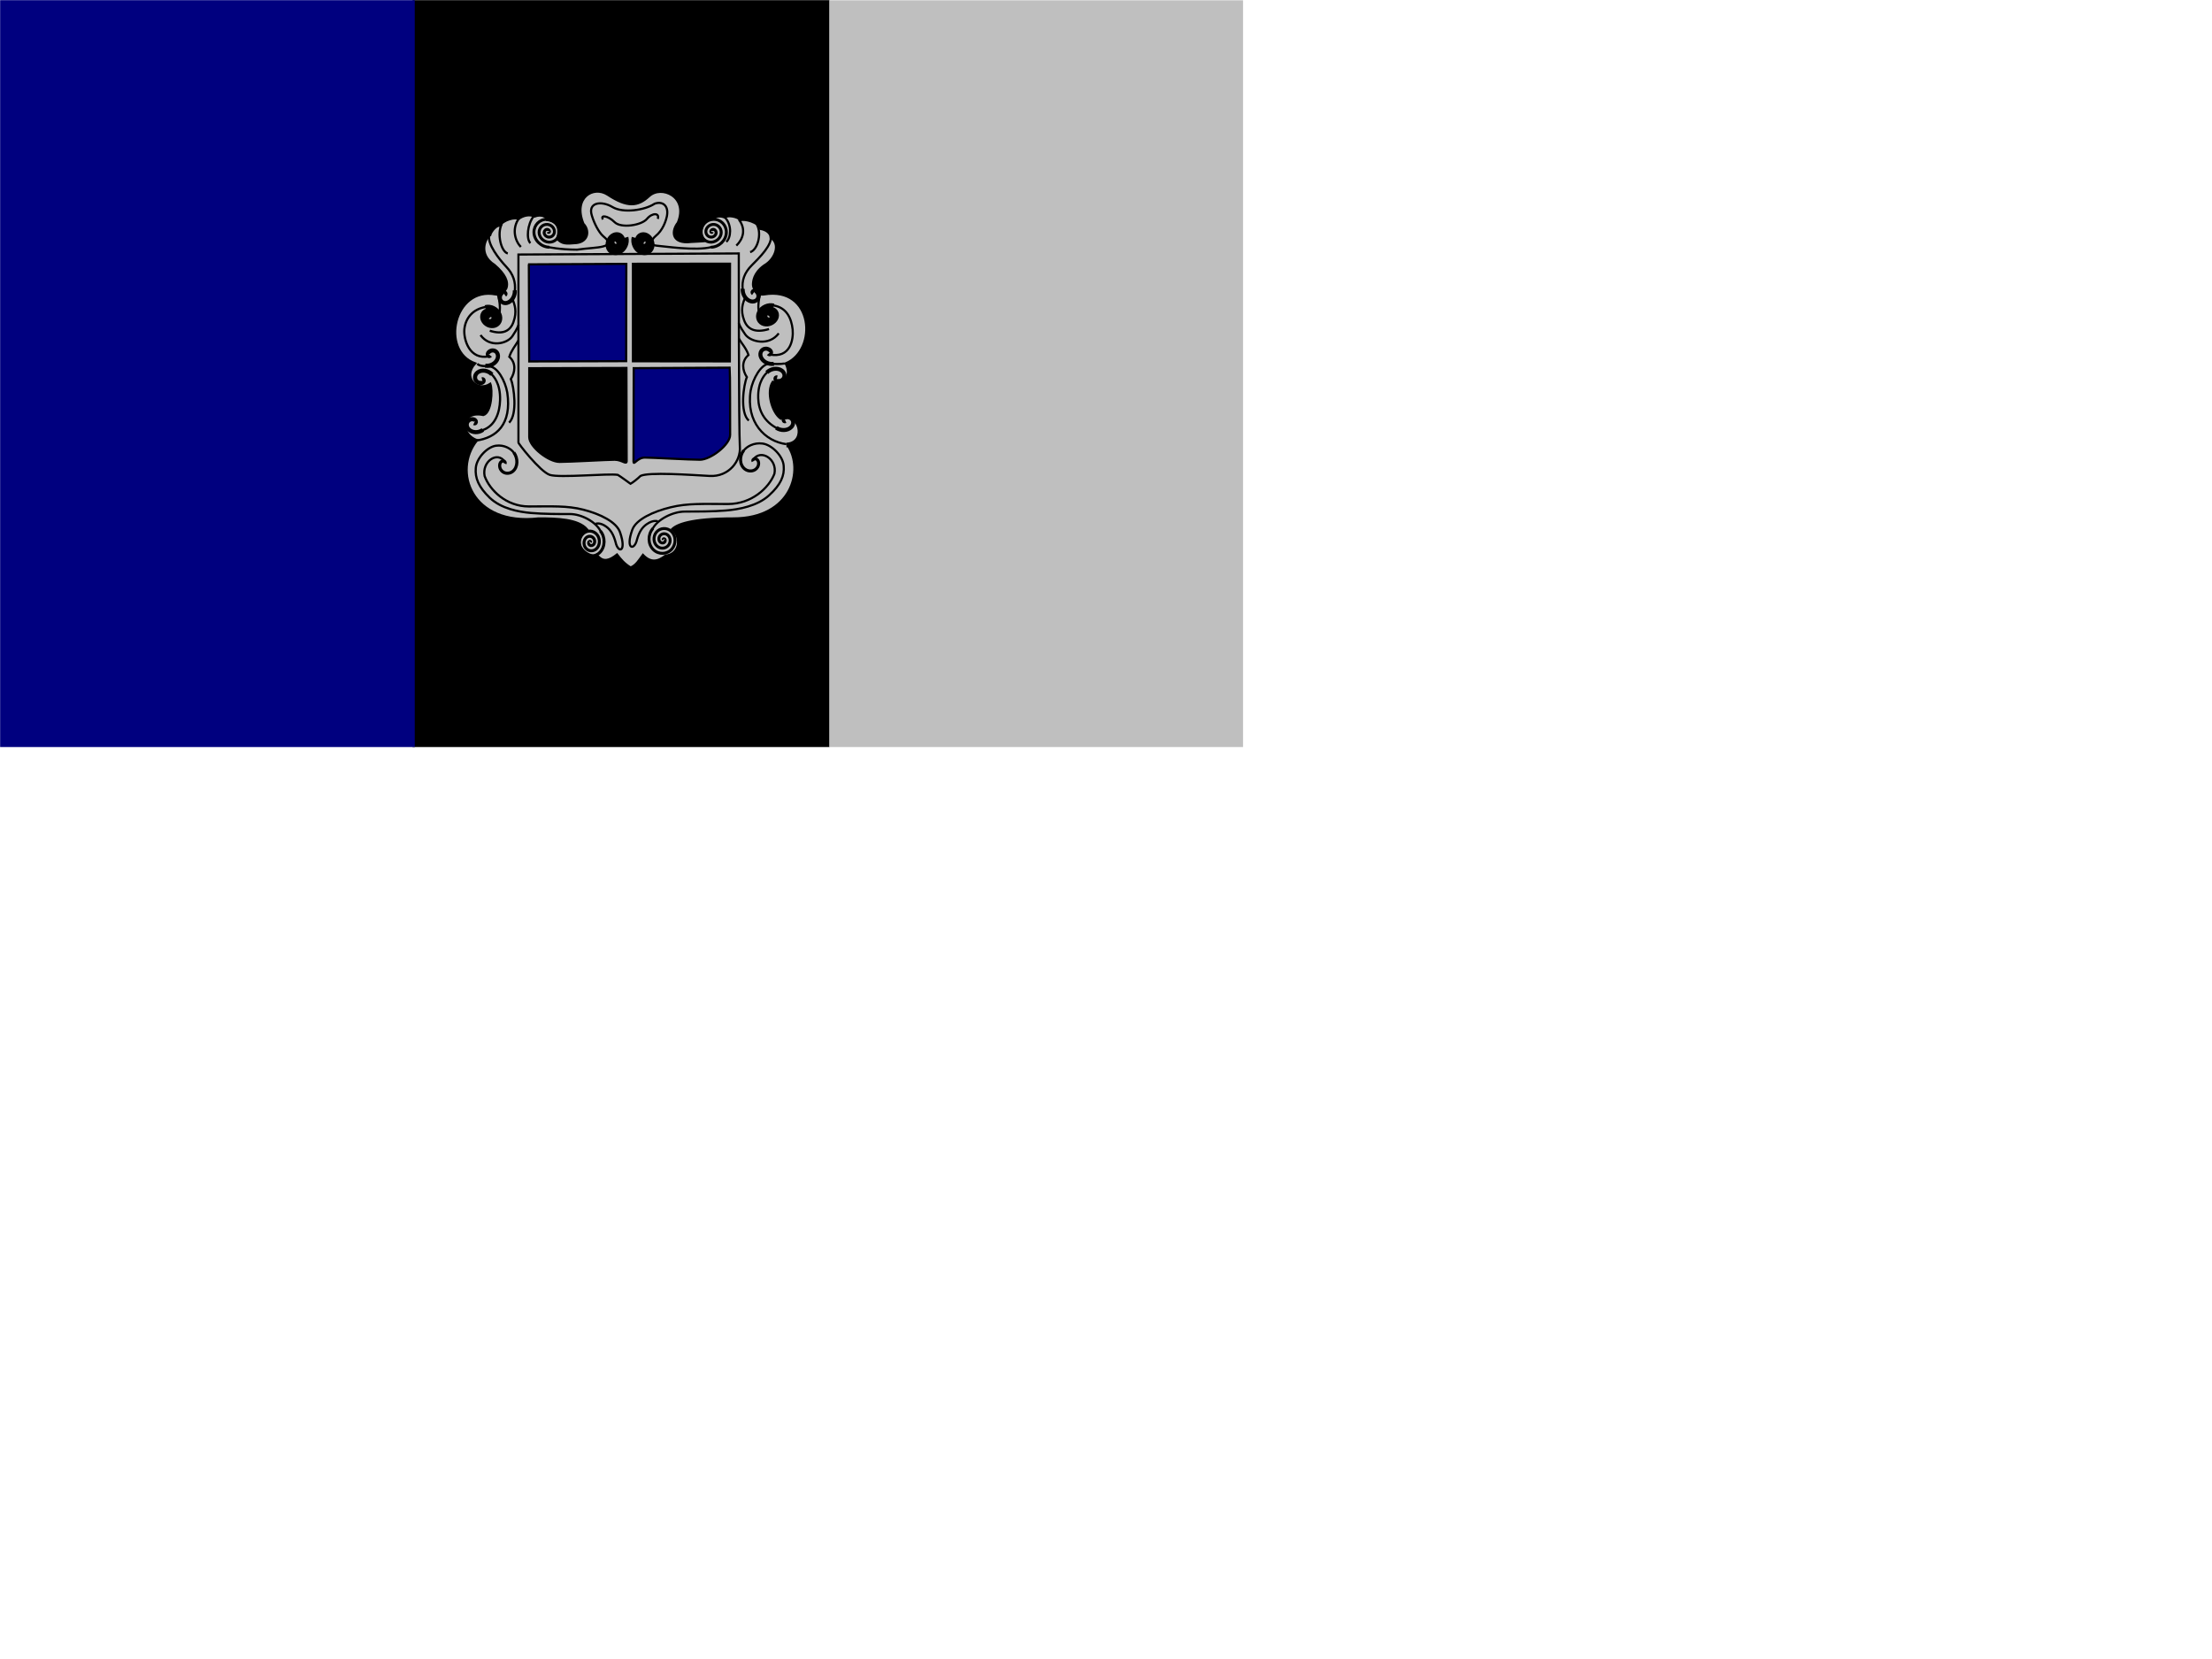 <?xml version="1.0"?><svg width="640" height="480" xmlns="http://www.w3.org/2000/svg">
 <g>
  <title>Layer 1</title>
  <path fill="none" fill-rule="evenodd" stroke="#bf8500" stroke-width="1.473" id="path1260" d="m152.269,105.576l30.035,-0.089c0,0 0.068,27.584 0.068,28.927c0,1.343 -1.403,0.363 -3.739,0.363c-2.336,0 -13.632,-0.083 -16.969,-0.083c-3.337,0 -9.394,-4.7 -9.394,-7.722c0,-3.021 0,-21.061 0,-21.397l0,0l0,0l0,0z"/>
  <path fill="none" fill-rule="evenodd" stroke="#000000" stroke-width="0.625" id="path1261" d="m153.125,106.537l28.125,-0.083c0,0 0.064,25.676 0.064,26.926c0,1.25 -1.314,-0.364 -3.501,-0.364c-2.188,0 -12.812,0.625 -15.938,0.625c-3.125,0 -8.75,-4.375 -8.75,-7.187c0,-2.812 0,-19.605 0,-19.917l0,0l0,0z"/>
  <rect fill="#000000" fill-rule="evenodd" y="0.048" x="119.375" width="120.625" id="rect1263" height="216.094"/>
  <rect fill="#bfbfbf" fill-rule="evenodd" y="0.087" x="240" width="119.648" id="rect1264" height="216.055"/>
  <path fill="#bfbfbf" fill-rule="evenodd" stroke="#000000" stroke-width="0.625" id="path1074" d="m227.86,128.823c4.883,7.103 1.198,21.171 -15.653,21.171c-12.449,0 -16.426,1.776 -17.758,3.108c2.836,2.487 2.168,7.327 -1.892,7.663c-2.224,1.737 -4.263,2.155 -6.543,-0.224c-1.104,1.486 -1.927,2.987 -3.552,3.659c-1.849,-1.12 -2.784,-2.294 -3.939,-3.767c-2.22,1.776 -3.927,2.224 -5.479,0.496c-4.792,0 -7.577,-4.892 -3.185,-7.775c-2.56,-2.991 -8.707,-3.159 -14.034,-3.159c-19.534,2.22 -24.982,-13.814 -17.758,-22.641c-4.888,-1.539 -4.912,-8.685 1.78,-7.271c2.407,-0.667 2.713,-7.28 2.016,-9.045c-3.717,2.473 -8.195,-1.753 -4.379,-5.907c-10.15,-3.56 -6.198,-22.273 5.911,-19.952c2.176,0.397 2.448,-0.853 3.108,-1.776c0.66,-1.875 -0.332,-4.103 -3.44,-6.767c-4.883,-3.108 -2.552,-7.883 -1.232,-8.595c0.216,-1.056 1.913,-3.046 2.802,-2.701c0.888,-1.725 4.673,-2.671 5.309,-1.915c1.496,-1.176 3.452,-1.444 4.724,-0.776c1.888,-0.732 3.564,0.048 3.603,1c3.12,0.392 3.857,2.659 2.896,5.383c1.392,1.604 2.556,1.552 5.659,1.276c3.552,-0.444 3.759,-3.776 1.983,-5.551c-3.108,-7.547 2.835,-11.119 6.995,-8.435c5.759,3.817 8.779,3.419 11.987,0.444c3.568,-3.309 11.439,0.116 8.331,7.663c-1.776,2.22 -1.961,5.711 2.767,5.655c0.527,-0.112 4.987,-0.228 5.207,-0.375c-2.469,-2.444 -0.508,-6.404 2.616,-6.452c0.212,-0.664 1.78,-0.9 3.052,-0.28c0.599,-0.836 3.676,-0.332 4.5,0.728c1.16,-0.452 5.236,0.604 5.719,2.5c2.108,0.384 3.008,1.543 3,2.599c2.905,1.616 1.384,6.172 -1.892,7.999c-3.108,2.22 -3.224,4.699 -3.224,5.586c0,0.888 0.948,3.174 3.22,2.788c14.287,-2.408 15.596,16.094 6.215,19.978c1.413,2.62 0.763,5.846 -3.72,5.312c-1.931,2.848 -0.251,8.935 2.301,10.659c5.327,-2.269 7.553,6.682 1.978,7.254l0,0.444l0,0l0,0l0,0l0,0l0,0l0,0l0,0l0,0l0,0l0,0l0,0l0,0l0,0l0,0l0,0l0,0l0,0z"/>
  <path fill="none" fill-rule="evenodd" stroke="#000000" stroke-width="1.159" id="path1077" d="m222.344,102.338c0.302,0.364 0.721,0.086 0.753,-0.254c0.067,-0.716 -0.845,-1.228 -1.529,-1.209c-1.21,0.034 -1.789,1.182 -1.482,2.223c0.448,1.519 2.288,2.424 3.811,2.164"/>
  <path fill="none" fill-rule="evenodd" stroke="#000000" stroke-width="1.159" id="path1079" d="m222.344,91.344c0.101,-0.121 0.24,-0.029 0.251,0.085c0.022,0.239 -0.282,0.409 -0.51,0.403c-0.403,-0.011 -0.596,-0.394 -0.494,-0.741c0.149,-0.506 0.763,-0.808 1.27,-0.721c0.674,0.115 0.974,0.783 0.737,1.397c-0.297,0.77 -1.248,1.214 -2.031,1.039c-0.946,-0.211 -1.355,-1.173 -0.98,-2.054c0.441,-1.035 1.734,-1.623 2.792,-1.358c1.218,0.305 1.738,1.564 1.223,2.71c-0.583,1.3 -2.221,2.032 -3.552,1.676c-1.491,-0.399 -2.121,-1.954 -1.466,-3.367c0.725,-1.566 2.708,-2.442 4.313,-1.994"/>
  <path fill="none" fill-rule="evenodd" stroke="#000000" stroke-width="1.159" id="path1082" d="m178.308,70.216c0.121,-0.101 0.029,-0.24 -0.085,-0.251c-0.239,-0.022 -0.409,0.282 -0.403,0.51c0.011,0.403 0.394,0.596 0.741,0.494c0.506,-0.149 0.808,-0.763 0.721,-1.27c-0.115,-0.674 -0.783,-0.974 -1.397,-0.737c-0.77,0.297 -1.214,1.248 -1.039,2.031c0.211,0.946 1.173,1.355 2.054,0.98c1.035,-0.441 1.623,-1.734 1.358,-2.792c-0.305,-1.218 -1.564,-1.738 -2.71,-1.223c-1.3,0.583 -2.032,2.221 -1.676,3.552c0.399,1.491 1.954,2.121 3.367,1.466c1.566,-0.725 2.442,-2.708 1.994,-4.313"/>
  <path fill="none" fill-rule="evenodd" stroke="#000000" stroke-width="1.159" id="path1083" d="m186.271,70.229c-0.121,-0.101 -0.029,-0.24 0.085,-0.251c0.239,-0.022 0.409,0.282 0.403,0.51c-0.011,0.403 -0.394,0.596 -0.741,0.494c-0.506,-0.149 -0.808,-0.763 -0.721,-1.27c0.115,-0.674 0.783,-0.974 1.397,-0.737c0.771,0.297 1.214,1.248 1.039,2.031c-0.211,0.946 -1.173,1.355 -2.054,0.98c-1.035,-0.441 -1.623,-1.734 -1.358,-2.792c0.305,-1.218 1.564,-1.738 2.71,-1.223c1.3,0.583 2.032,2.221 1.676,3.552c-0.399,1.491 -1.954,2.121 -3.367,1.466c-1.566,-0.725 -2.442,-2.708 -1.994,-4.313"/>
  <path fill="none" fill-rule="evenodd" stroke="#000000" stroke-width="0.843" id="path1084" d="m191.909,156.138c-0.103,-0.179 0.102,-0.305 0.259,-0.266c0.331,0.084 0.382,0.532 0.241,0.806c-0.25,0.485 -0.872,0.542 -1.275,0.256c-0.588,-0.416 -0.633,-1.302 -0.222,-1.879c0.545,-0.765 1.61,-0.82 2.291,-0.247c0.854,0.718 0.893,2.081 0.204,2.951c-0.832,1.051 -2.352,1.102 -3.308,0.238c-1.124,-1.016 -1.154,-2.861 -0.186,-4.023c1.116,-1.339 3.095,-1.386 4.324,-0.229c1.394,1.313 1.417,3.643 0.168,5.095c-1.399,1.627 -3.838,1.67 -5.34,0.219c-1.665,-1.608 -1.68,-4.425 -0.15,-6.167"/>
  <path fill="none" fill-rule="evenodd" stroke="#000000" stroke-width="0.878" id="path1085" d="m217.881,133.502c-0.267,-0.523 0.342,-0.87 0.787,-0.742c0.939,0.269 1.011,1.564 0.561,2.34c-0.797,1.373 -2.595,1.484 -3.708,0.628c-1.623,-1.248 -1.611,-3.799 -0.335,-5.422"/>
  <path fill="none" fill-rule="evenodd" stroke="#000000" stroke-width="0.843" id="path1087" d="m206.083,67.132c-0.063,0.197 -0.294,0.131 -0.371,-0.012c-0.162,-0.301 0.135,-0.641 0.433,-0.722c0.527,-0.143 0.988,0.278 1.049,0.768c0.089,0.715 -0.534,1.346 -1.237,1.432c-0.933,0.114 -1.692,-0.635 -1.728,-1.524c-0.046,-1.115 0.933,-2.063 2.04,-2.142c1.337,-0.095 2.4,0.992 2.407,2.281c0.008,1.515 -1.333,2.782 -2.844,2.852c-1.741,0.08 -3.111,-1.349 -3.086,-3.037c0.028,-1.915 1.733,-3.503 3.647,-3.562c2.144,-0.065 3.822,1.706 3.765,3.794c-0.064,2.314 -2.133,4.225 -4.451,4.272"/>
  <path fill="none" fill-rule="evenodd" stroke="#000000" stroke-width="0.843" id="path1088" d="m158.566,67.132c0.063,0.197 0.294,0.131 0.371,-0.012c0.162,-0.301 -0.135,-0.641 -0.433,-0.722c-0.527,-0.143 -0.988,0.278 -1.049,0.768c-0.089,0.715 0.534,1.346 1.237,1.432c0.933,0.114 1.692,-0.635 1.728,-1.524c0.046,-1.115 -0.933,-2.063 -2.04,-2.142c-1.337,-0.095 -2.4,0.992 -2.407,2.281c-0.008,1.515 1.333,2.782 2.844,2.852c1.741,0.08 3.111,-1.349 3.086,-3.037c-0.028,-1.915 -1.733,-3.503 -3.647,-3.562c-2.144,-0.065 -3.822,1.706 -3.765,3.794c0.064,2.314 2.133,4.225 4.451,4.272"/>
  <path fill="none" fill-rule="evenodd" stroke="#000000" stroke-width="0.625" id="path1090" d="m217.923,132.98c2.188,-3.203 7.039,-0.129 6.139,4.099c-1.562,4.062 -6.562,8.75 -13.438,8.75c-6.875,0 -11.622,-0.275 -16.562,0.938c-5,1.214 -10.046,3.498 -11.126,6.524c-2.101,5.804 0.634,6.102 1.37,2.809c0.625,-2.188 1.478,-3.513 2.79,-4.425c1.996,-1.388 3.217,-0.846 3.217,-0.846"/>
  <path fill="none" fill-rule="evenodd" stroke="#000000" stroke-width="0.625" id="path1091" d="m188.805,153.036c1.397,-2.776 5.882,-5.019 9.32,-5.019c3.438,0 8.125,0 11.875,-0.312c3.75,-0.312 9.062,-1.25 12.5,-4.375c3.438,-3.125 4.5,-5.729 4.247,-8.548c-0.202,-2.868 -3.456,-6.102 -6.122,-6.452c-2.497,-0.335 -4.65,0.881 -5.478,2.096"/>
  <path fill="none" fill-rule="evenodd" stroke="#000000" stroke-width="0.625" id="path1092" d="m224.727,123.858c-3.61,-1.924 -5.237,-5.023 -5.352,-8.654c-0.157,-4.978 2.109,-7.007 2.635,-7.503"/>
  <path fill="none" fill-rule="evenodd" stroke="#000000" stroke-width="0.625" id="path1093" d="m227.533,128.511c-6.128,-0.78 -11.777,-6.295 -10.346,-15.494c0.625,-3.438 3.047,-7.812 5.547,-7.812c0.977,0.117 3.086,0.195 4.297,-0.039"/>
  <path fill="none" fill-rule="evenodd" stroke="#000000" stroke-width="0.625" id="path1094" d="m223.75,88.368c3.828,0.586 5.235,3.689 5.586,6.953c0.283,2.997 -0.7,8.429 -6.65,7.244"/>
  <path fill="none" fill-rule="evenodd" stroke="#000000" stroke-width="0.625" id="path1095" d="m220.156,91.806c-1.562,-2.5 -0.156,-6.914 -0.156,-6.914"/>
  <path fill="none" fill-rule="evenodd" stroke="#000000" stroke-width="0.625" id="path1096" d="m222.5,95.204c-4.062,1.25 -6.25,0 -7.188,-2.5c-1.172,-3.047 -0.354,-5.046 0.271,-6.608"/>
  <path fill="none" fill-rule="evenodd" stroke="#000000" stroke-width="0.625" id="path1097" d="m225.312,96.454c-2.812,3.75 -8.125,2.5 -9.688,0.312c-1.562,-2.188 -1.875,-3.281 -1.875,-3.281"/>
  <path fill="none" fill-rule="evenodd" stroke="#000000" stroke-width="0.625" id="path1098" d="m213.75,97.939c0.938,1.563 2.188,2.891 2.812,4.766c-2.188,1.875 -1.719,4.531 -0.469,6.406c-0.938,2.188 -2.109,10.234 0.547,12.578"/>
  <path fill="none" fill-rule="evenodd" stroke="#000000" stroke-width="0.625" id="path1099" d="m222.969,68.251c0.625,2.5 -3.281,6.328 -5.469,8.516c-2.188,2.188 -2.914,4.499 -2.602,6.999"/>
  <path fill="none" fill-rule="evenodd" stroke="#000000" stroke-width="0.625" id="path1100" d="m218.984,64.97c1.562,2.812 0.078,7.5 -1.953,7.969"/>
  <path fill="none" fill-rule="evenodd" stroke="#000000" stroke-width="0.625" id="path1101" d="m213.75,63.485c2.188,2.813 1.25,5.703 -0.703,7.578"/>
  <path fill="none" fill-rule="evenodd" stroke="#000000" stroke-width="0.625" id="path1102" d="m209.922,63.095c1.875,2.188 1.562,5.703 0.234,6.875"/>
  <path fill="none" fill-rule="evenodd" stroke="#000000" stroke-width="0.625" id="path1103" d="m205.938,71.454c-4.531,1.25 -14.205,-0.264 -15.938,-0.369c-1.861,-0.108 -1.781,-1.564 -0.299,-2.798c2.069,-1.665 2.975,-4.326 3.268,-5.817c0.565,-3.012 -1.328,-4.375 -3.594,-3.516c-2.812,1.875 -9.062,2.812 -12.188,0.938c-3.125,-1.875 -7.208,-1.393 -5.938,2.5c0.647,2.198 2.024,4.869 3.254,5.924c2.016,1.667 2.018,2.499 -0.129,3.018c-1.631,0.408 -4.062,0.433 -7.422,0.902c-5,0 -8.438,-0.781 -8.438,-0.781"/>
  <path fill="none" fill-rule="evenodd" stroke="#000000" stroke-width="0.625" id="path1104" d="m190.312,63.329c0.625,-1.719 -1.562,-1.875 -3.125,0c-1.562,1.875 -7.5,2.813 -9.375,0.938c-1.875,-1.875 -4.219,-2.188 -3.359,-0.781"/>
  <path fill="none" fill-rule="evenodd" stroke="#000000" stroke-width="0.625" id="path1105" d="m150,128.017l0,-54.375l63.75,-0.312c0,0 0,51.875 0.312,55.937c0.312,4.062 -3.125,8.75 -8.75,8.438c-5.625,-0.312 -17.734,-1.172 -20,0c-0.781,0.781 -2.266,1.953 -2.891,2.266c-0.547,-0.391 -2.969,-2.188 -3.672,-2.578c-2.656,-0.469 -16.875,0.938 -19.688,0c-2.812,-0.938 -9.375,-9.375 -9.062,-9.375l0,0z"/>
  <path fill="#00007f" fill-rule="evenodd" stroke="#000000" stroke-width="0.625" id="path1106" d="m152.781,76.486l28.437,-0.147l-0.051,28.157l-28.042,0.083l-0.115,-28.093l0,0l-0.229,-0l0,-0z"/>
  <path fill="#000000" fill-rule="evenodd" stroke="#000000" stroke-width="0.625" id="path1107" d="m153.125,106.537l28.125,-0.083c0,0 0.064,25.676 0.064,26.926c0,1.25 -1.314,-0.364 -3.501,-0.364c-2.188,0 -12.812,0.625 -15.938,0.625c-3.125,0 -8.75,-4.375 -8.75,-7.187c0,-2.812 0,-19.605 0,-19.917l0,0l0,0z"/>
  <path fill="none" fill-rule="evenodd" stroke="#000000" stroke-width="1.159" id="path1108" d="m224.861,109.191c-0.46,-0.108 -0.627,0.366 -0.448,0.656c0.378,0.612 1.414,0.471 1.949,0.043c0.945,-0.757 0.716,-2.021 -0.156,-2.667c-1.272,-0.942 -3.287,-0.556 -4.345,0.569"/>
  <path fill="none" fill-rule="evenodd" stroke="#000000" stroke-width="1.159" id="path1109" d="m227.294,121.845c-0.433,0.189 -0.683,-0.247 -0.559,-0.564c0.262,-0.67 1.306,-0.719 1.909,-0.395c1.067,0.573 1.069,1.858 0.328,2.651c-1.081,1.157 -3.132,1.141 -4.377,0.225"/>
  <path fill="none" fill-rule="evenodd" stroke="#000000" stroke-width="1.159" id="path1110" d="m217.927,84.893c-0.384,-0.277 -0.135,-0.713 0.201,-0.768c0.71,-0.116 1.283,0.758 1.312,1.442c0.05,1.21 -1.055,1.866 -2.115,1.632c-1.546,-0.342 -2.577,-2.115 -2.422,-3.652"/>
  <path fill="none" fill-rule="evenodd" stroke="#000000" stroke-width="1.184" id="path1111" d="m141.855,102.854c-0.288,0.365 -0.687,0.086 -0.717,-0.255c-0.064,-0.719 0.805,-1.233 1.457,-1.214c1.153,0.034 1.705,1.187 1.412,2.232c-0.427,1.525 -2.18,2.435 -3.632,2.173"/>
  <path fill="none" fill-rule="evenodd" stroke="#000000" stroke-width="1.184" id="path1113" d="m141.855,91.813c-0.096,-0.122 -0.229,-0.029 -0.239,0.085c-0.021,0.24 0.268,0.411 0.486,0.405c0.384,-0.012 0.568,-0.396 0.471,-0.744c-0.142,-0.508 -0.727,-0.812 -1.211,-0.724c-0.642,0.116 -0.928,0.786 -0.702,1.403c0.283,0.774 1.189,1.22 1.935,1.044c0.901,-0.212 1.291,-1.178 0.934,-2.063c-0.42,-1.04 -1.653,-1.63 -2.66,-1.364c-1.161,0.307 -1.656,1.57 -1.165,2.722c0.556,1.306 2.117,2.041 3.385,1.683c1.421,-0.4 2.021,-1.963 1.397,-3.381c-0.691,-1.572 -2.58,-2.452 -4.11,-2.003"/>
  <path fill="none" fill-rule="evenodd" stroke="#000000" stroke-width="0.862" id="path1116" d="m170.855,156.887c0.098,-0.18 -0.097,-0.307 -0.246,-0.267c-0.316,0.084 -0.364,0.535 -0.229,0.81c0.238,0.487 0.831,0.544 1.215,0.257c0.56,-0.418 0.604,-1.308 0.212,-1.887c-0.52,-0.769 -1.534,-0.824 -2.183,-0.248c-0.814,0.722 -0.851,2.09 -0.195,2.964c0.792,1.056 2.241,1.107 3.152,0.239c1.071,-1.021 1.1,-2.874 0.177,-4.04c-1.063,-1.344 -2.949,-1.392 -4.12,-0.23c-1.328,1.318 -1.35,3.658 -0.16,5.117c1.333,1.634 3.657,1.677 5.088,0.22c1.587,-1.615 1.6,-4.444 0.143,-6.194"/>
  <path fill="none" fill-rule="evenodd" stroke="#000000" stroke-width="0.898" id="path1117" d="m146.107,134.153c0.254,-0.525 -0.326,-0.873 -0.75,-0.745c-0.895,0.271 -0.964,1.571 -0.535,2.35c0.76,1.379 2.473,1.49 3.533,0.631c1.547,-1.253 1.535,-3.815 0.319,-5.445"/>
  <path fill="none" fill-rule="evenodd" stroke="#000000" stroke-width="0.639" id="path1119" d="m146.067,133.629c-2.084,-3.217 -6.707,-0.13 -5.85,4.117c1.489,4.08 6.253,8.788 12.804,8.788c6.551,0 11.074,-0.276 15.782,0.942c4.764,1.219 9.572,3.513 10.602,6.552c2.002,5.829 -0.605,6.128 -1.305,2.821c-0.596,-2.197 -1.408,-3.528 -2.658,-4.444c-1.902,-1.394 -3.065,-0.85 -3.065,-0.85"/>
  <path fill="none" fill-rule="evenodd" stroke="#000000" stroke-width="0.639" id="path1120" d="m173.813,153.772c-1.331,-2.788 -5.605,-5.041 -8.881,-5.041c-3.275,0 -7.742,0 -11.315,-0.314c-3.573,-0.314 -8.635,-1.255 -11.911,-4.394c-3.276,-3.139 -4.288,-5.754 -4.047,-8.585c0.192,-2.88 3.294,-6.128 5.834,-6.48c2.379,-0.337 4.43,0.884 5.22,2.105"/>
  <path fill="none" fill-rule="evenodd" stroke="#000000" stroke-width="0.639" id="path1121" d="m139.584,124.468c3.719,-1.235 4.99,-5.045 5.1,-8.692c0.149,-5 -2.01,-7.037 -2.511,-7.535"/>
  <path fill="none" fill-rule="evenodd" stroke="#000000" stroke-width="0.639" id="path1122" d="m137.747,127.467c5.839,-0.784 10.386,-4.649 9.022,-13.888c-0.596,-3.452 -2.903,-7.568 -5.285,-7.568c-1.209,-0.161 -2.522,0.057 -3.397,-0.736"/>
  <path fill="none" fill-rule="evenodd" stroke="#000000" stroke-width="0.639" id="path1123" d="m140.515,88.824c-3.648,0.588 -5.825,3.147 -6.159,6.426c-0.27,3.01 1.504,9.023 7.173,7.834"/>
  <path fill="none" fill-rule="evenodd" stroke="#000000" stroke-width="0.639" id="path1124" d="m143.94,92.276c1.489,-2.511 0.149,-6.944 0.149,-6.944"/>
  <path fill="none" fill-rule="evenodd" stroke="#000000" stroke-width="0.639" id="path1125" d="m141.706,95.689c3.871,1.255 5.955,0 6.849,-2.511c1.117,-3.06 0.337,-5.067 -0.258,-6.637"/>
  <path fill="none" fill-rule="evenodd" stroke="#000000" stroke-width="0.639" id="path1126" d="m139.026,96.945c2.68,3.766 7.742,2.511 9.231,0.314c1.489,-2.197 1.787,-3.295 1.787,-3.295"/>
  <path fill="none" fill-rule="evenodd" stroke="#000000" stroke-width="0.639" id="path1127" d="m150.044,98.436c-0.893,1.569 -2.084,2.903 -2.68,4.786c2.084,1.883 1.638,4.551 0.447,6.434c0.893,2.197 2.01,10.279 -0.521,12.633"/>
  <path fill="none" fill-rule="evenodd" stroke="#000000" stroke-width="0.639" id="path1128" d="m141.538,68.062c-0.596,2.511 2.848,6.913 4.932,9.11c2.084,2.197 2.777,4.518 2.479,7.029"/>
  <path fill="none" fill-rule="evenodd" stroke="#000000" stroke-width="0.639" id="path1129" d="m145.196,64.766c-1.489,2.825 -0.214,8.09 1.722,8.561"/>
  <path fill="none" fill-rule="evenodd" stroke="#000000" stroke-width="0.639" id="path1130" d="m150.183,63.136c-2.084,2.825 -1.331,6.425 0.531,8.308"/>
  <path fill="none" fill-rule="evenodd" stroke="#000000" stroke-width="0.639" id="path1131" d="m154.389,62.604c-1.787,2.197 -2.186,6.564 -0.92,7.741"/>
  <path fill="none" fill-rule="evenodd" stroke="#000000" stroke-width="1.184" id="path1134" d="m139.457,109.737c0.439,-0.108 0.598,0.368 0.427,0.659c-0.36,0.615 -1.348,0.473 -1.857,0.044c-0.901,-0.76 -0.682,-2.03 0.149,-2.678c1.212,-0.946 3.132,-0.559 4.141,0.572"/>
  <path fill="none" fill-rule="evenodd" stroke="#000000" stroke-width="1.184" id="path1135" d="m137.138,122.445c0.413,0.19 0.651,-0.248 0.533,-0.567c-0.249,-0.673 -1.245,-0.722 -1.819,-0.396c-1.016,0.576 -1.019,1.866 -0.312,2.663c1.03,1.162 2.984,1.146 4.17,0.226"/>
  <path fill="none" fill-rule="evenodd" stroke="#000000" stroke-width="1.184" id="path1136" d="m146.064,85.334c0.366,-0.278 0.129,-0.717 -0.191,-0.772c-0.677,-0.117 -1.223,0.762 -1.25,1.448c-0.047,1.215 1.005,1.874 2.015,1.639c1.473,-0.343 2.455,-2.124 2.308,-3.668"/>
  <path fill="#000000" fill-rule="evenodd" stroke="#000000" stroke-width="0.625" id="path1222" d="m183.125,76.32l28.093,-0.032l-0.051,28.272l-28.042,-0.032l0,-28.208l0,0l0,0z"/>
  <path fill="#ff0000" fill-rule="evenodd" stroke="#000000" stroke-width="0.132" id="path956" d="m189.154,120.329c-0.351,-0.351 -0.1,-0.551 -0.551,-0.451c0,0.401 0.1,0.701 0.351,0.902c0.251,0.201 0.2,-0.401 0.2,-0.451l0,0z"/>
  <path fill="#ffd700" fill-rule="evenodd" stroke="#000000" stroke-width="0.132" id="path957" d="m202.732,124.488c0.902,-0.401 0.952,-1.503 -0.351,-2.104c-1.303,-0.601 0.401,2.154 0.351,2.104l0,0z"/>
  <path fill="#ff0000" fill-rule="evenodd" stroke="#000000" stroke-width="0.132" id="path959" d="m195.568,121.231c-0.31,0.291 -0.6,0.679 -0.031,0.902c0.066,0.026 0.096,0.034 0.088,0.105"/>
  <path fill="#ff0000" fill-rule="evenodd" stroke="#000000" stroke-width="0.132" id="path960" d="m201.229,121.031c0,0.194 0.437,0.587 0.601,0.714"/>
  <path fill="#ff0000" fill-rule="evenodd" stroke="#000000" stroke-width="0.132" id="path961" d="m201.179,121.983c0,0.361 -0.058,0.605 -0.001,0.929c0.059,0.331 0.053,0.673 -0.076,0.964c-0.051,0.028 -0.08,0.123 -0.133,0.174"/>
  <path fill="#ff0000" fill-rule="evenodd" stroke="#000000" stroke-width="0.132" id="path963" d="m193.613,124.588c0,0.401 0.374,0.836 0.679,1.084c0.154,0.125 0.24,0.314 0.466,0.372c0.038,0.01 0.536,0.322 0.57,0.352c0.09,0.082 0.077,0.249 0.18,0.349"/>
  <path fill="#ff0000" fill-rule="evenodd" stroke="#000000" stroke-width="0.132" id="path965" d="m200.002,124.613c0.245,0.245 0.485,0.555 0.768,0.767c0.221,0.166 0.649,0.551 0.929,0.531"/>
  <path fill="#ff0000" fill-rule="evenodd" stroke="#000000" stroke-width="0.132" id="path966" d="m199.225,125.743c0.358,0 0.696,-0.094 1.043,-0.157c0.061,-0.011 0.441,-0.199 0.422,-0.254"/>
  <path fill="#ff0000" fill-rule="evenodd" stroke="#000000" stroke-width="0.132" id="path971" d="m193.059,122.113c0,0.236 0.162,0.531 0.103,0.766c-0.059,0.236 -0.149,0.399 -0.15,0.643c-0.001,0.224 -0.269,0.908 -0.356,1.128c-0.036,0.092 0.027,0.198 0.056,0.293"/>
  <path fill="#ff0000" fill-rule="evenodd" stroke="#000000" stroke-width="0.132" id="path972" d="m191.309,122.935c0,0.315 -0.441,0.523 -0.692,0.623"/>
  <path fill="#ff0000" fill-rule="evenodd" stroke="#000000" stroke-width="0.132" id="path973" d="m190.808,121.732c-0.319,0.638 -1.122,-0.044 -1.102,0.553c0.003,0.099 0.618,0.147 0.603,-0.208"/>
  <path fill="#ff0000" fill-rule="evenodd" stroke="#000000" stroke-width="0.132" id="path974" d="m190.156,122.283c0,0.228 -0.279,0.206 -0.408,0.404"/>
  <path fill="#ff0000" fill-rule="evenodd" stroke="#000000" stroke-width="0.132" id="path975" d="m189.405,120.78c0.145,0.073 0.414,-0.026 0.526,0.05c0.058,0.039 0.162,0.166 0.184,0.1"/>
  <path fill="#ff0000" fill-rule="evenodd" stroke="#000000" stroke-width="0.132" id="path976" d="m188.754,122.133c0.14,0 0.322,0 0.318,0"/>
  <path fill="#ff0000" fill-rule="evenodd" stroke="#000000" stroke-width="0.132" id="path977" d="m189.455,124.187c0.427,0 0.219,-0.739 0.25,-0.805"/>
  <path fill="#ff0000" fill-rule="evenodd" stroke="#000000" stroke-width="0.132" id="path978" d="m188.904,123.436c-0.108,0.216 -0.566,0.345 0.011,0.453c0.031,0.006 0.164,-0.166 0.14,-0.205"/>
  <path fill="#ff0000" fill-rule="evenodd" stroke="#000000" stroke-width="0.132" id="path979" d="m196.419,126.642l-0.05,-1.954"/>
  <path fill="#ff0000" fill-rule="evenodd" stroke="#000000" stroke-width="0.132" id="path980" d="m202.682,124.488c-0.802,0.15 -2.154,0.05 -2.756,-0.451c-0.601,-0.501 -1.503,-1.503 -2.205,-1.353c-0.701,0.15 -1.553,0.1 -1.202,0.351c0.351,0.25 0.852,0.501 1.152,0.401c0.301,-0.1 -1.653,-0.15 -1.002,0.1c0.651,0.25 1.152,0.351 1.403,0.2c0.251,-0.15 0.451,-0.25 0.952,0.15c0.501,0.401 1.353,1.052 1.854,1.102c0.501,0.05 2.004,0 2.004,0l0.124,0"/>
  <path fill="#ff0000" fill-rule="evenodd" stroke="#000000" stroke-width="0.132" id="path981" d="m196.469,122.935c0.522,0.261 0.951,0.109 1.462,0.044"/>
  <path fill="#0000ff" fill-rule="evenodd" stroke="#000000" stroke-width="0.132" id="path982" d="m192.4,121.13c0.251,1.303 -0.64,2.857 -0.891,2.957c-0.251,0.1 -0.451,-0.25 -0.451,-0.25c0,0 0,0.401 0.1,0.601c0.1,0.2 -0.301,0.802 -0.301,1.052c0,0.251 1.152,0.251 1.052,0c-0.1,-0.15 -0.251,-0.702 -0.251,-0.752c0.1,-0.251 1.754,-1.186 1.353,-3.541c-0.15,0.05 -0.401,-0.184 -0.651,-0.184l0,0l0.039,0.117l0,0z"/>
  <path fill="#ff0000" fill-rule="evenodd" stroke="#000000" stroke-width="0.132" id="path983" d="m202.782,129.086c0.217,0.041 0.535,0.062 0.753,0.062"/>
  <path fill="#ff0000" fill-rule="evenodd" stroke="#000000" stroke-width="0.132" id="path984" d="m198.173,129.398c0.051,0.042 0.219,-0.258 0.293,-0.229"/>
  <path fill="#ff0000" fill-rule="evenodd" stroke="#000000" stroke-width="0.132" id="path985" d="m198.173,128.997c0.08,0 1.012,0.169 0.985,0.211"/>
  <path fill="#ff0000" fill-rule="evenodd" stroke="#000000" stroke-width="0.132" id="path986" d="m195.167,129.148c0.401,0.2 0.67,0.142 0.954,-0.153"/>
  <path fill="#ff0000" fill-rule="evenodd" stroke="#000000" stroke-width="0.132" id="path990" d="m191.184,124.588l0.451,0.125"/>
  <path fill="#ff0000" fill-rule="evenodd" stroke="#000000" id="path991" d="m191.559,125.69a0.138,0.251 0 1 0-0.276,0a0.138,0.251 0 1 00.276,0z"/>
  <path fill="none" fill-rule="evenodd" stroke="#000000" stroke-width="0.132" id="path992" d="m189.906,122.058c0.075,0.175 0.152,0.253 0.152,0.253"/>
  <rect fill="#00007f" fill-rule="evenodd" y="0.048" x="0.039" width="119.961" id="rect1262" height="216.094"/>
  <path fill="#ff0000" fill-rule="evenodd" stroke="#000000" stroke-width="0.132" id="path794" d="m193.847,126.406c-0.627,0.146 -0.715,0.649 -0.423,0.718c0.293,0.069 1.321,0.105 0.901,0.47c-0.192,0.161 0.679,-0.072 0.511,0.532c-0.08,0.341 -0.19,0.472 -0.357,0.304l-0.035,0.258c-0.255,-0.009 -0.366,-0.086 -0.538,-0.23c-0.404,-0.25 -0.754,-0.833 -0.998,-0.89c-0.4,-0.097 -0.442,-0.31 -0.691,-0.78c-0.015,-0.549 0.48,-1.309 0.538,-1.24c0.234,0.352 0.9,0.477 1.093,0.858l0,0l0,0l0,0z"/>
  <path fill="#ff0000" fill-rule="evenodd" stroke="#000000" stroke-width="0.132" id="path988" d="m194.173,128.393c0.216,-0.051 0.238,0.086 0.397,0.093"/>
  <path fill="#ff0000" fill-rule="evenodd" stroke="#000000" stroke-width="0.132" id="path987" d="m194.089,128.528c0.203,-0.243 0.283,-0.546 0.354,-0.846"/>
  <path fill="#ff0000" fill-rule="evenodd" stroke="#000000" stroke-width="0.132" id="path795" d="m191.029,120.408c0.351,-0.351 0.1,-0.551 0.551,-0.451c0,0.401 -0.1,0.701 -0.351,0.902c-0.251,0.2 -0.2,-0.401 -0.2,-0.451l0,0z"/>
  <path fill="#ff0000" fill-rule="evenodd" stroke="#000000" stroke-width="0.132" id="path797" d="m189.103,109.609c-0.351,-0.351 -0.1,-0.551 -0.551,-0.451c0,0.401 0.1,0.701 0.351,0.902c0.251,0.201 0.2,-0.401 0.2,-0.451l0,0z"/>
  <path fill="#ffd700" fill-rule="evenodd" stroke="#000000" stroke-width="0.132" id="path798" d="m202.681,113.767c0.902,-0.401 0.952,-1.503 -0.351,-2.104c-1.303,-0.601 0.401,2.154 0.351,2.104l0,0z"/>
  <path fill="#ff0000" fill-rule="evenodd" stroke="#000000" stroke-width="0.132" id="path799" d="m195.516,110.511c-0.31,0.291 -0.6,0.679 -0.031,0.902c0.066,0.026 0.096,0.034 0.088,0.105"/>
  <path fill="#ff0000" fill-rule="evenodd" stroke="#000000" stroke-width="0.132" id="path800" d="m201.178,110.31c0,0.193 0.437,0.587 0.601,0.714"/>
  <path fill="#ff0000" fill-rule="evenodd" stroke="#000000" stroke-width="0.132" id="path801" d="m201.128,111.262c0,0.361 -0.058,0.605 -0.001,0.929c0.059,0.331 0.053,0.673 -0.076,0.964c-0.051,0.028 -0.08,0.123 -0.133,0.174"/>
  <path fill="#ff0000" fill-rule="evenodd" stroke="#000000" stroke-width="0.132" id="path802" d="m193.562,113.868c0,0.401 0.374,0.836 0.679,1.084c0.154,0.125 0.24,0.314 0.466,0.372c0.038,0.01 0.536,0.322 0.57,0.352c0.09,0.082 0.077,0.249 0.18,0.35"/>
  <path fill="#ff0000" fill-rule="evenodd" stroke="#000000" stroke-width="0.132" id="path803" d="m199.95,113.893c0.245,0.245 0.485,0.554 0.768,0.767c0.221,0.167 0.649,0.551 0.929,0.531"/>
  <path fill="#ff0000" fill-rule="evenodd" stroke="#000000" stroke-width="0.132" id="path804" d="m199.173,115.023c0.358,0 0.696,-0.094 1.043,-0.157c0.061,-0.011 0.441,-0.199 0.422,-0.255"/>
  <path fill="#ff0000" fill-rule="evenodd" stroke="#000000" stroke-width="0.132" id="path805" d="m193.008,111.392c0,0.236 0.162,0.531 0.103,0.766c-0.059,0.236 -0.149,0.399 -0.15,0.643c-0.001,0.225 -0.269,0.908 -0.356,1.128c-0.036,0.092 0.027,0.198 0.056,0.293"/>
  <path fill="#ff0000" fill-rule="evenodd" stroke="#000000" stroke-width="0.132" id="path806" d="m191.257,112.214c0,0.315 -0.441,0.523 -0.692,0.623"/>
  <path fill="#ff0000" fill-rule="evenodd" stroke="#000000" stroke-width="0.132" id="path807" d="m190.756,111.012c-0.319,0.638 -1.122,-0.044 -1.102,0.553c0.003,0.099 0.618,0.147 0.603,-0.208"/>
  <path fill="#ff0000" fill-rule="evenodd" stroke="#000000" stroke-width="0.132" id="path808" d="m190.105,111.563c0,0.228 -0.279,0.207 -0.408,0.404"/>
  <path fill="#ff0000" fill-rule="evenodd" stroke="#000000" stroke-width="0.132" id="path809" d="m189.353,110.06c0.145,0.073 0.415,-0.026 0.526,0.05c0.057,0.039 0.162,0.166 0.184,0.1"/>
  <path fill="#ff0000" fill-rule="evenodd" stroke="#000000" stroke-width="0.132" id="path810" d="m188.702,111.412c0.14,0 0.322,0 0.318,0"/>
  <path fill="#ff0000" fill-rule="evenodd" stroke="#000000" stroke-width="0.132" id="path811" d="m189.404,113.467c0.427,0 0.219,-0.739 0.25,-0.805"/>
  <path fill="#ff0000" fill-rule="evenodd" stroke="#000000" stroke-width="0.132" id="path812" d="m188.852,112.715c-0.108,0.216 -0.566,0.345 0.011,0.453c0.03,0.006 0.164,-0.166 0.14,-0.205"/>
  <path fill="#ff0000" fill-rule="evenodd" stroke="#000000" stroke-width="0.132" id="path813" d="m196.368,115.922l-0.05,-1.954"/>
  <path fill="#ff0000" fill-rule="evenodd" stroke="#000000" stroke-width="0.132" id="path814" d="m202.631,113.767c-0.802,0.15 -2.154,0.05 -2.756,-0.451c-0.601,-0.501 -1.503,-1.503 -2.204,-1.353c-0.701,0.15 -1.553,0.1 -1.202,0.351c0.351,0.251 0.852,0.501 1.152,0.401c0.301,-0.1 -1.653,-0.15 -1.002,0.1c0.651,0.251 1.152,0.351 1.403,0.2c0.251,-0.15 0.451,-0.251 0.952,0.15c0.501,0.401 1.353,1.052 1.854,1.102c0.501,0.05 2.004,0 2.004,0l0.124,0"/>
  <path fill="#ff0000" fill-rule="evenodd" stroke="#000000" stroke-width="0.132" id="path815" d="m196.418,112.214c0.522,0.261 0.951,0.109 1.462,0.044"/>
  <path fill="#0000ff" fill-rule="evenodd" stroke="#000000" stroke-width="0.132" id="path816" d="m192.348,110.41c0.251,1.303 -0.64,2.857 -0.891,2.957c-0.251,0.1 -0.451,-0.251 -0.451,-0.251c0,0 0,0.401 0.1,0.601c0.1,0.2 -0.301,0.802 -0.301,1.052c0,0.25 1.152,0.25 1.052,0c-0.1,-0.15 -0.251,-0.702 -0.251,-0.752c0.1,-0.25 1.754,-1.186 1.353,-3.541c-0.15,0.05 -0.401,-0.184 -0.651,-0.184l0,0l0.039,0.117l0,0z"/>
  <path fill="#ff0000" fill-rule="evenodd" stroke="#000000" stroke-width="0.132" id="path817" d="m202.731,118.365c0.217,0.041 0.535,0.062 0.753,0.062"/>
  <path fill="#ff0000" fill-rule="evenodd" stroke="#000000" stroke-width="0.132" id="path818" d="m198.121,118.677c0.051,0.042 0.219,-0.258 0.293,-0.229"/>
  <path fill="#ff0000" fill-rule="evenodd" stroke="#000000" stroke-width="0.132" id="path819" d="m198.121,118.276c0.08,0 1.012,0.169 0.985,0.211"/>
  <path fill="#ff0000" fill-rule="evenodd" stroke="#000000" stroke-width="0.132" id="path820" d="m195.115,118.427c0.401,0.2 0.67,0.142 0.954,-0.153"/>
  <path fill="#ff0000" fill-rule="evenodd" stroke="#000000" stroke-width="0.132" id="path821" d="m191.132,113.868l0.451,0.125"/>
  <path fill="#ff0000" fill-rule="evenodd" stroke="#000000" id="path822" d="m191.508,114.97a0.138,0.251 0 1 0-0.276,0a0.138,0.251 0 1 00.276,0z"/>
  <path fill="none" fill-rule="evenodd" stroke="#000000" stroke-width="0.132" id="path823" d="m189.854,111.337c0.075,0.175 0.152,0.253 0.152,0.253"/>
  <path fill="#ff0000" fill-rule="evenodd" stroke="#000000" stroke-width="0.132" id="path824" d="m193.796,115.686c-0.627,0.146 -0.715,0.649 -0.423,0.718c0.293,0.069 1.321,0.105 0.901,0.469c-0.192,0.161 0.679,-0.072 0.511,0.532c-0.08,0.341 -0.19,0.472 -0.357,0.304l-0.035,0.258c-0.255,-0.009 -0.366,-0.086 -0.538,-0.23c-0.404,-0.25 -0.754,-0.833 -0.998,-0.89c-0.4,-0.096 -0.442,-0.31 -0.691,-0.78c-0.015,-0.549 0.48,-1.309 0.538,-1.24c0.234,0.352 0.9,0.477 1.093,0.857l0,0l0,0l0,0z"/>
  <path fill="#ff0000" fill-rule="evenodd" stroke="#000000" stroke-width="0.132" id="path825" d="m194.121,117.672c0.216,-0.051 0.238,0.086 0.397,0.093"/>
  <path fill="#ff0000" fill-rule="evenodd" stroke="#000000" stroke-width="0.132" id="path826" d="m194.038,117.807c0.203,-0.243 0.283,-0.546 0.354,-0.846"/>
  <path fill="#ff0000" fill-rule="evenodd" stroke="#000000" stroke-width="0.132" id="path827" d="m190.978,109.687c0.351,-0.351 0.1,-0.551 0.551,-0.451c0,0.401 -0.1,0.701 -0.351,0.902c-0.251,0.2 -0.2,-0.401 -0.2,-0.451l0,0z"/>
  <path fill="#00007f" fill-rule="evenodd" stroke="#000000" stroke-width="0.625" id="path1221" d="m211.135,106.371l-27.781,0.146c0,0 -0.064,25.791 -0.064,27.041c0,1.25 1.084,-1.167 3.272,-1.167c2.188,0 12.812,0.625 15.938,0.625c3.125,0 8.75,-4.375 8.75,-7.187c0,-2.812 0,-18.801 -0.115,-19.458l0,0l0,0z"/>
 </g>
</svg>